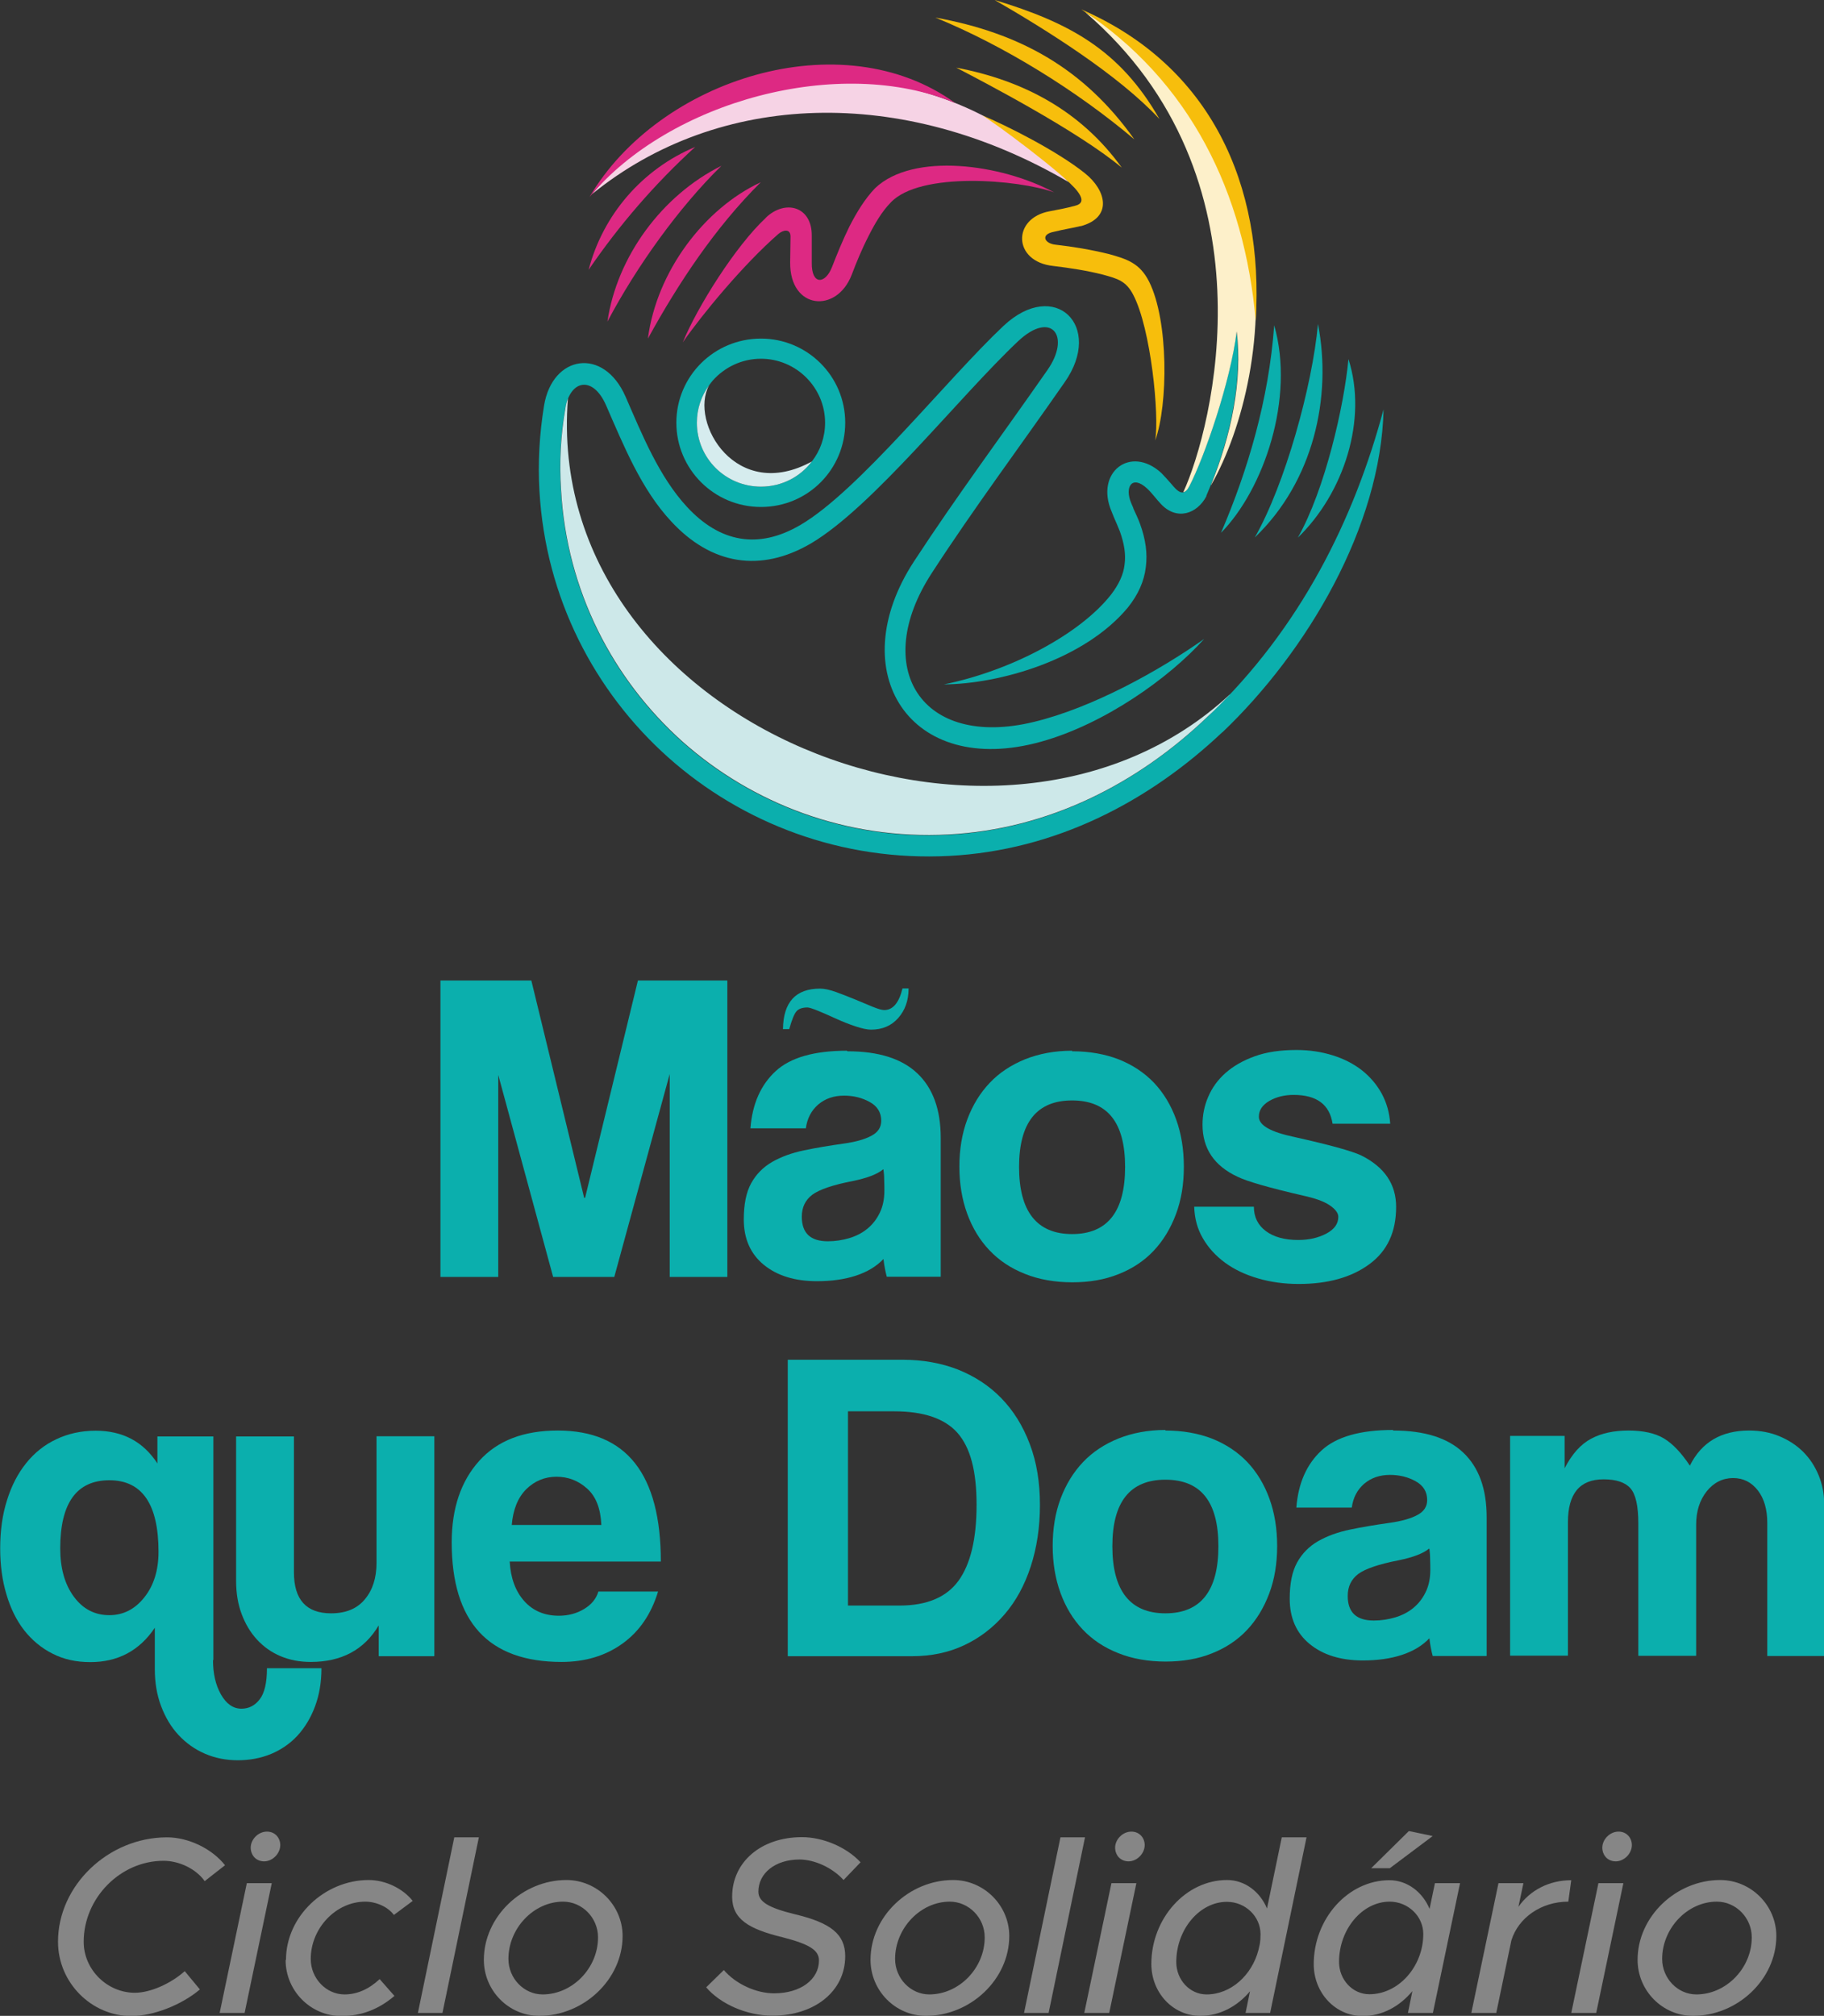 <svg xmlns="http://www.w3.org/2000/svg" id="Camada_2" data-name="Camada 2" viewBox="0 0 98.73 109.07"><rect x="0" y="0" width="98.73" height="109.07" fill="#333333" stroke="none"/><defs><style>      .cls-1 {        fill: #f6d3e5;      }      .cls-1, .cls-2, .cls-3, .cls-4 {        fill-rule: evenodd;      }      .cls-5 {        fill: #0bafad;      }      .cls-6 {        fill: #f7be0c;      }      .cls-2 {        fill: #cde8e9;      }      .cls-3, .cls-7 {        fill: #dd2983;      }      .cls-8 {        fill: #d6ecee;      }      .cls-9 {        fill: #868686;      }      .cls-4 {        fill: #fdf0ca;      }    </style></defs><g id="Camada_1-2" data-name="Camada 1"><g><g><path class="cls-5" d="M39.38,69.09h-3.13v-10.98l-3,10.98h-3.31l-2.97-10.93v10.93h-3.13v-16.04h4.92l2.86,11.76h.05l2.86-11.76h4.84v16.04Z"></path><path class="cls-5" d="M45.87,56.88c1.69,0,2.95.4,3.79,1.2.84.8,1.26,1.96,1.26,3.49v7.51h-2.92c-.04-.14-.07-.29-.1-.44-.03-.16-.06-.33-.08-.52-.38.4-.88.7-1.49.9-.61.2-1.31.3-2.11.3-1.2,0-2.16-.3-2.88-.89-.72-.59-1.08-1.41-1.08-2.45,0-.82.13-1.47.4-1.96.27-.49.65-.87,1.13-1.15.49-.28,1.06-.49,1.73-.63.67-.14,1.4-.26,2.18-.37.63-.09,1.12-.23,1.47-.42.36-.19.53-.46.53-.81,0-.45-.21-.79-.63-1.02-.42-.23-.88-.34-1.38-.34-.56,0-1.02.16-1.4.48-.37.32-.6.75-.67,1.29h-3c.1-1.32.56-2.35,1.36-3.09.8-.74,2.09-1.11,3.86-1.11ZM49.18,53.49c0,.64-.19,1.17-.56,1.59-.37.42-.86.63-1.47.63-.21,0-.49-.06-.85-.18-.36-.12-.71-.26-1.06-.42-.35-.16-.67-.3-.96-.42-.3-.12-.49-.18-.57-.18-.28,0-.48.07-.6.21-.12.14-.25.46-.39.96h-.34c.02-1.46.69-2.19,2.01-2.19.23,0,.51.06.85.18.34.12.68.26,1.03.4.35.15.67.28.96.4.3.12.5.18.63.18.47,0,.8-.39.99-1.17h.34ZM47.8,63.27c-.31.26-.86.47-1.64.63-1.08.21-1.81.46-2.19.74-.38.29-.57.68-.57,1.19,0,.89.47,1.33,1.41,1.33.4,0,.79-.06,1.16-.17.37-.11.7-.28.98-.51.28-.23.5-.51.67-.86.17-.35.25-.75.25-1.2,0-.14,0-.33-.01-.57,0-.24-.02-.43-.04-.57Z"></path><path class="cls-5" d="M58.03,56.88c.94,0,1.78.15,2.53.44.75.3,1.38.72,1.9,1.26.52.55.92,1.21,1.2,1.98.28.77.42,1.63.42,2.57s-.14,1.8-.43,2.57c-.29.77-.69,1.43-1.21,1.98-.52.55-1.16.97-1.9,1.26-.75.3-1.58.44-2.5.44s-1.81-.15-2.57-.46c-.76-.3-1.4-.73-1.92-1.28-.52-.55-.92-1.21-1.2-1.98-.28-.77-.42-1.62-.42-2.54s.14-1.79.43-2.56c.29-.77.69-1.42,1.21-1.97.52-.55,1.16-.97,1.92-1.28.76-.3,1.6-.46,2.54-.46ZM58.03,59.54c-1.91,0-2.87,1.2-2.87,3.6s.96,3.63,2.87,3.63,2.87-1.21,2.87-3.63-.96-3.6-2.87-3.6Z"></path><path class="cls-5" d="M72.13,60.8c-.16-1.04-.86-1.56-2.11-1.56-.5,0-.94.11-1.32.33-.37.22-.56.5-.56.85,0,.47.64.83,1.93,1.1,1.88.42,3.08.75,3.6.99,1.27.63,1.9,1.56,1.9,2.79,0,1.36-.48,2.39-1.45,3.1-.96.71-2.24,1.07-3.82,1.07-.78,0-1.52-.1-2.2-.3-.69-.2-1.28-.48-1.79-.85-.5-.37-.9-.8-1.2-1.32-.3-.51-.45-1.08-.47-1.71h3.23c0,.56.22,1,.65,1.32.43.32,1.02.48,1.75.48.59,0,1.1-.12,1.53-.35.43-.23.64-.53.64-.9,0-.21-.16-.42-.47-.63-.31-.21-.79-.38-1.43-.52-1.86-.43-3.04-.77-3.55-1.02-1.27-.59-1.9-1.53-1.9-2.82,0-.52.1-1.03.31-1.51.21-.49.52-.92.94-1.29.42-.37.94-.67,1.58-.9.63-.23,1.39-.34,2.26-.34.7,0,1.35.1,1.96.29.61.19,1.13.46,1.58.81.44.35.8.77,1.07,1.26.27.5.42,1.04.46,1.63h-3.1Z"></path><path class="cls-5" d="M11.53,89.82c0,.73.14,1.35.43,1.86.29.51.66.77,1.11.77.4,0,.73-.17.99-.51.26-.34.39-.9.39-1.68h2.95c0,.77-.12,1.46-.35,2.07-.23.62-.55,1.14-.95,1.58-.4.43-.88.76-1.43.99-.56.23-1.16.34-1.8.34s-1.24-.12-1.79-.36c-.55-.24-1.02-.58-1.42-1.01-.4-.43-.71-.95-.94-1.56-.23-.61-.34-1.27-.34-2v-2.24c-.83,1.24-2,1.86-3.49,1.86-.77,0-1.45-.15-2.05-.46-.6-.3-1.11-.73-1.53-1.26-.42-.54-.74-1.19-.96-1.94-.23-.76-.34-1.59-.34-2.49,0-.96.12-1.83.37-2.61.24-.78.59-1.45,1.04-2.01.45-.56.99-.99,1.63-1.29.63-.3,1.34-.46,2.13-.46,1.46,0,2.57.59,3.34,1.77v-1.46h3.03v12.1ZM5.92,80.09c-1.77,0-2.66,1.23-2.66,3.69,0,1.06.24,1.93.73,2.6.49.67,1.13,1.01,1.93,1.01.75,0,1.38-.32,1.89-.96.51-.64.77-1.46.77-2.47,0-2.58-.89-3.87-2.66-3.87Z"></path><path class="cls-5" d="M23.5,89.61h-3v-1.67c-.78,1.32-2.01,1.98-3.68,1.98-.59,0-1.13-.1-1.63-.31-.5-.21-.92-.51-1.28-.9-.36-.39-.63-.85-.83-1.38-.2-.53-.3-1.13-.3-1.79v-7.82h3.13v7.35c0,1.48.67,2.22,2.01,2.22.8,0,1.41-.25,1.83-.76.42-.5.63-1.16.63-1.96v-6.86h3.13v11.89Z"></path><path class="cls-5" d="M27.59,84.5c.05.88.31,1.59.78,2.12.47.53,1.1.8,1.88.8.5,0,.96-.12,1.36-.36.4-.24.66-.55.78-.95h3.23c-.37,1.22-1.01,2.16-1.93,2.82-.92.66-2.02.99-3.29.99-3.96,0-5.95-2.16-5.95-6.47,0-1.84.5-3.31,1.49-4.41s2.41-1.64,4.25-1.64c3.72,0,5.58,2.36,5.58,7.09h-8.19ZM32.55,82.51c-.04-.89-.29-1.54-.77-1.97-.48-.43-1.03-.64-1.66-.64s-1.19.23-1.64.68c-.45.45-.71,1.1-.78,1.93h4.85Z"></path><path class="cls-5" d="M48.85,73.57c1.1,0,2.1.18,3,.53.9.36,1.69.87,2.35,1.55.66.68,1.17,1.5,1.54,2.48.37.97.55,2.07.55,3.29s-.17,2.33-.5,3.34c-.33,1.01-.8,1.87-1.41,2.58-.61.71-1.33,1.27-2.18,1.67-.84.4-1.79.6-2.83.6h-6.73v-16.04h6.21ZM45.9,86.87h2.79c1.48,0,2.54-.45,3.19-1.34.65-.9.98-2.26.98-4.11s-.34-3.1-1.03-3.89c-.69-.78-1.83-1.17-3.43-1.17h-2.5v10.51Z"></path><path class="cls-5" d="M63.08,77.4c.94,0,1.78.15,2.53.44.75.3,1.38.72,1.9,1.26.52.55.92,1.21,1.2,1.98.28.77.42,1.63.42,2.57s-.14,1.8-.43,2.57c-.29.77-.69,1.43-1.21,1.98-.52.55-1.16.97-1.9,1.26-.75.3-1.58.44-2.5.44s-1.81-.15-2.57-.46c-.76-.3-1.4-.73-1.92-1.28-.52-.55-.92-1.21-1.2-1.98-.28-.77-.42-1.62-.42-2.54s.14-1.79.43-2.56c.29-.77.69-1.42,1.21-1.97.52-.55,1.16-.97,1.92-1.28.76-.3,1.6-.46,2.54-.46ZM63.08,80.06c-1.91,0-2.87,1.2-2.87,3.6s.96,3.63,2.87,3.63,2.87-1.21,2.87-3.63-.96-3.6-2.87-3.6Z"></path><path class="cls-5" d="M75.42,77.4c1.69,0,2.95.4,3.79,1.2.84.8,1.26,1.96,1.26,3.49v7.51h-2.92c-.04-.14-.07-.29-.1-.44-.03-.16-.06-.33-.08-.52-.38.4-.88.7-1.49.9-.61.2-1.31.3-2.11.3-1.2,0-2.16-.3-2.88-.89-.72-.59-1.08-1.41-1.08-2.45,0-.82.13-1.47.4-1.96.27-.49.65-.87,1.13-1.15.49-.28,1.06-.49,1.73-.63.67-.14,1.4-.26,2.18-.37.63-.09,1.12-.23,1.47-.42.36-.19.53-.46.53-.81,0-.45-.21-.79-.63-1.02-.42-.23-.88-.34-1.38-.34-.56,0-1.02.16-1.4.48-.37.32-.6.75-.67,1.29h-3c.1-1.32.56-2.35,1.36-3.09.8-.74,2.09-1.11,3.86-1.11ZM77.35,83.79c-.31.26-.86.47-1.64.63-1.08.21-1.81.46-2.19.74-.38.29-.57.68-.57,1.19,0,.89.47,1.33,1.41,1.33.4,0,.79-.06,1.16-.17.37-.11.7-.28.98-.51.28-.23.5-.51.67-.86.17-.35.25-.75.25-1.2,0-.14,0-.33-.01-.57,0-.24-.02-.43-.04-.57Z"></path><path class="cls-5" d="M84.68,79.46c.4-.78.88-1.32,1.45-1.62.56-.3,1.24-.44,2.02-.44s1.44.14,1.92.43c.48.29.94.78,1.4,1.47.63-1.27,1.7-1.9,3.21-1.9.59,0,1.14.1,1.64.31.5.21.93.49,1.29.85.36.36.63.78.83,1.26.2.49.3,1,.3,1.54v8.24h-3.08v-7.2c0-.73-.17-1.32-.51-1.76-.34-.44-.79-.67-1.34-.67s-1.05.24-1.43.72c-.38.48-.57,1.08-.57,1.81v7.09h-3.13v-7.15c0-.96-.14-1.59-.43-1.92-.29-.32-.77-.48-1.45-.48-1.29,0-1.93.77-1.93,2.32v7.22h-3.13v-11.89h2.95v1.75Z"></path></g><g><path class="cls-1" d="M44.74,4.27c-4.88.44-9.88,2.76-12.69,6.23,6.88-5.58,16.79-5.91,25.79-.65-3.16-3.69-8.35-5.66-13.1-5.58h0Z"></path><path class="cls-5" d="M66.17,39.61c-4.02,3.8-9.07,6.4-14.79,6.7-5.8.3-11.19-1.75-15.21-5.33-4-3.57-6.64-8.65-6.97-14.41-.09-1.54,0-3.1.25-4.63.45-2.73,3.22-3.19,4.41-.48.89,2.04,1.81,4.33,3.33,5.97,1.78,1.92,3.86,2.31,6.14.97,3.16-1.85,7.89-7.85,10.99-10.77,2.78-2.6,5.44.02,3.31,3.05-2.39,3.44-4.91,6.81-7.19,10.32-3.33,5.11-.58,9.54,5.52,8.06,3.16-.76,6.77-2.76,9.22-4.49-1.91,2.13-5.41,4.61-8.83,5.56-7.11,1.98-10.77-3.79-6.88-9.75,2.3-3.52,4.81-6.89,7.22-10.35,1.3-1.85.22-3.26-1.58-1.57-3.22,3.04-7.86,8.96-11.21,10.94-2.75,1.61-5.41,1.14-7.56-1.18-1.63-1.74-2.58-4.11-3.53-6.28-.7-1.62-1.95-1.43-2.22.2-.25,1.45-.33,2.91-.23,4.38.3,5.45,2.8,10.25,6.58,13.63,3.8,3.37,8.89,5.31,14.38,5.02,5.42-.28,10.24-2.74,14.05-6.39,5.06-4.81,7.94-10.74,9.52-16.63-.14,6.34-4.13,13.09-8.72,17.47h0Z"></path><path class="cls-5" d="M65.31,26.83c-.52,1-1.63,1.34-2.47.44-.25-.26-.48-.59-.75-.84-.81-.75-1.23-.09-.86.79.12.27.12.28.12.3.14.3.27.58.36.83.3.83.41,1.59.31,2.34-.09.76-.41,1.48-.97,2.18-2.36,2.84-6.96,4.14-9.96,4.16,3.61-.73,7.36-2.71,9.05-4.86.42-.55.67-1.08.73-1.62.08-.56-.02-1.14-.25-1.79-.11-.28-.22-.53-.33-.78-.08-.19-.09-.23-.12-.3-.91-2.12,1.02-3.62,2.69-2.09.17.17.34.37.53.58.31.37.66.78.98.14.81-1.56,2.23-5.66,2.56-8.37.34,2.88-.42,6.08-1.64,8.9h0Z"></path><path class="cls-5" d="M66.09,28.83c1.45-3.37,2.59-7.21,2.88-11.23,1.13,3.94-.56,8.87-2.88,11.23h0Z"></path><path class="cls-5" d="M67.92,29.08c1.64-2.88,3.11-8.18,3.42-11.55.77,3.96-.25,8.52-3.42,11.55h0Z"></path><path class="cls-5" d="M70.25,29.09c1.47-2.6,2.5-7.11,2.74-9.66,1.05,3.27-.25,7.25-2.74,9.66h0Z"></path><path class="cls-6" d="M58.5,12.23c-.5.12-.88.17-1.45.31-.75.14-.52.64.09.7.97.11,1.92.27,2.86.5,1.03.28,1.7.51,2.2,1.5,1.06,2.12,1.03,6.65.33,8.59.23-1.34-.23-6.05-1.19-7.88-.39-.75-.84-.87-1.64-1.09-.86-.22-1.78-.36-2.69-.47-2.19-.23-2.24-2.59-.19-2.96.47-.09.92-.17,1.38-.3.5-.12.36-.47.12-.78-.66-.89-4.63-3.82-5.16-4.11,1.28.53,4.05,1.92,5.56,3.13,1.17.93,1.52,2.4-.23,2.87h0Z"></path><path class="cls-7" d="M31.91,10.66c3.75-6.39,13.66-9.54,19.8-5.08-6.25-2.63-15.49-.11-19.8,5.08h0Z"></path><path class="cls-7" d="M41.45,11.78c1.06-1.01,2.5-.61,2.49.97v1.46c-.02,1.23.73,1.17,1.09.25.27-.69.58-1.46.95-2.21.39-.76.84-1.5,1.39-2.07,2.06-1.96,6.83-1.31,9.69.23-1.94-.7-7.27-1.14-8.85.55-.47.48-.86,1.14-1.2,1.82-.36.7-.66,1.43-.91,2.09-.81,2.1-3.35,1.89-3.33-.67l.02-1.4c0-.44-.39-.37-.66-.14-1.88,1.64-4.11,4.33-5.17,5.86.77-1.89,2.86-5.22,4.49-6.73h0Z"></path><path class="cls-6" d="M62.76,6.44c-2.24-2.4-6.1-4.81-8.92-6.44,4.02,1.22,6.77,2.68,8.92,6.44h0Z"></path><path class="cls-6" d="M61.4,7.54c-3.14-2.65-7.08-5.08-10.77-6.59,4.58.83,8.05,2.76,10.77,6.59h0Z"></path><path class="cls-6" d="M60.72,9.07c-2.42-2.01-7.52-4.66-8.96-5.41,3.64.69,6.75,2.34,8.96,5.41h0Z"></path><path class="cls-3" d="M31.86,14.6c1.66-2.43,3.59-4.66,5.77-6.65-2.86,1.2-4.99,3.66-5.77,6.65h0Z"></path><path class="cls-3" d="M32.88,17.4c1.59-3.01,3.89-6.2,6.17-8.43-3.22,1.6-5.66,4.92-6.17,8.43h0Z"></path><path class="cls-3" d="M35.07,18.32c1.67-3.04,3.66-6.03,6.11-8.46-3.06,1.42-5.64,4.83-6.11,8.46h0Z"></path><path class="cls-5" d="M41.19,18.32c-2.54,0-4.58,2.04-4.58,4.55s2.04,4.56,4.58,4.56,4.56-2.04,4.56-4.56-2.05-4.55-4.56-4.55ZM43.95,24.96c-.63.84-1.63,1.37-2.76,1.37-1.92,0-3.47-1.54-3.47-3.46,0-.75.24-1.45.66-2.02,0,0,0,0,0,0,.06-.09.13-.17.2-.26.64-.72,1.57-1.18,2.61-1.18,1.91,0,3.47,1.56,3.47,3.46,0,.79-.26,1.51-.71,2.09Z"></path><path class="cls-8" d="M43.95,24.96c-.63.84-1.63,1.37-2.76,1.37-1.92,0-3.47-1.54-3.47-3.46,0-.75.24-1.45.66-2.02-1.09,2,1.47,6.38,5.58,4.11Z"></path><path class="cls-2" d="M66.56,37.58c-12.35,11.48-37.2,1.64-35.82-16.02-.06.16-.11.34-.14.56-.25,1.45-.33,2.91-.23,4.38.3,5.45,2.8,10.25,6.58,13.63,3.8,3.37,8.89,5.31,14.38,5.02,5.42-.28,10.24-2.74,14.05-6.39.41-.37.8-.78,1.19-1.18h0Z"></path><path class="cls-4" d="M65.56,26.24c1.72-3.02,3.06-8.29,2.11-13.46-1.41-4.97-4.28-9.21-8.93-12.12,10.41,8.94,6.89,22.53,5.31,25.97.11-.02.22-.11.33-.33.81-1.56,2.23-5.66,2.56-8.37.33,2.68-.31,5.64-1.39,8.31h0Z"></path><path class="cls-6" d="M58.53.51c7.02,3.05,9.89,9.49,9.44,16.84-.61-6.9-3.52-12.96-9.44-16.84h0Z"></path></g><g><path class="cls-9" d="M3.14,105.05c0-3.03,2.72-5.64,5.9-5.64,1.18,0,2.45.63,3.14,1.51l-1.1.86c-.46-.65-1.36-1.1-2.23-1.1-2.34,0-4.32,2.02-4.32,4.38,0,1.52,1.28,2.76,2.77,2.76.83,0,1.94-.49,2.7-1.17l.82.99c-.99.84-2.53,1.44-3.71,1.44-2.16,0-3.97-1.81-3.97-4.02Z"></path><path class="cls-9" d="M13.36,101.89h1.35l-1.47,7.02h-1.35l1.47-7.02ZM13.57,99.97c0-.45.41-.87.88-.87.43,0,.72.33.72.73,0,.46-.42.88-.87.88s-.73-.34-.73-.75Z"></path><path class="cls-9" d="M15.48,106.04c0-2.35,2.09-4.32,4.48-4.32.91,0,1.85.46,2.38,1.13l-1.02.76c-.31-.43-.95-.72-1.55-.72-1.59,0-2.95,1.44-2.95,3.1,0,1.05.83,1.92,1.83,1.92.68,0,1.33-.29,1.9-.83l.8.91c-.84.72-1.79,1.09-2.87,1.09-1.67,0-3.02-1.37-3.02-3.03Z"></path><path class="cls-9" d="M24.59,99.41h1.33l-1.97,9.5h-1.33l1.97-9.5Z"></path><path class="cls-9" d="M26.19,106.04c0-2.35,2.09-4.32,4.47-4.32,1.67,0,3.04,1.37,3.04,3.03,0,2.35-2.11,4.32-4.51,4.32-1.66,0-3-1.37-3-3.03ZM32.37,104.82c0-1.06-.86-1.93-1.89-1.93-1.59,0-2.96,1.44-2.96,3.1,0,1.05.84,1.92,1.85,1.92,1.62,0,3-1.43,3-3.08Z"></path><path class="cls-9" d="M38.22,107.53l.96-.94c.65.76,1.75,1.26,2.72,1.26,1.45,0,2.43-.76,2.43-1.78,0-.56-.53-.88-1.96-1.25-1.86-.45-2.74-.99-2.74-2.2,0-1.86,1.55-3.22,3.78-3.22,1.14,0,2.41.54,3.17,1.36l-.92.96c-.61-.68-1.59-1.11-2.38-1.11-1.33,0-2.23.75-2.23,1.74,0,.54.54.87,1.97,1.22,1.93.46,2.73,1.07,2.73,2.27,0,1.9-1.66,3.22-3.94,3.22-1.37,0-2.81-.62-3.59-1.54Z"></path><path class="cls-9" d="M47.12,106.04c0-2.35,2.09-4.32,4.47-4.32,1.67,0,3.04,1.37,3.04,3.03,0,2.35-2.11,4.32-4.51,4.32-1.66,0-3-1.37-3-3.03ZM53.3,104.82c0-1.06-.86-1.93-1.89-1.93-1.59,0-2.96,1.44-2.96,3.1,0,1.05.84,1.92,1.85,1.92,1.62,0,3-1.43,3-3.08Z"></path><path class="cls-9" d="M57.4,99.41h1.33l-1.97,9.5h-1.33l1.97-9.5Z"></path><path class="cls-9" d="M60.16,101.89h1.35l-1.47,7.02h-1.35l1.47-7.02ZM60.36,99.97c0-.45.41-.87.88-.87.43,0,.72.33.72.73,0,.46-.42.88-.87.88s-.73-.34-.73-.75Z"></path><path class="cls-9" d="M70.72,99.41l-1.97,9.5h-1.33l.24-1.17c-.69.82-1.64,1.33-2.69,1.33-1.48,0-2.65-1.25-2.65-2.81,0-2.45,1.85-4.54,4.1-4.54.96,0,1.78.63,2.16,1.54l.8-3.85h1.33ZM68.12,105.5l.07-.31c.03-.18.04-.35.04-.54,0-.96-.82-1.75-1.82-1.75-1.48,0-2.74,1.49-2.74,3.26,0,.96.73,1.75,1.64,1.75,1.32,0,2.46-1.05,2.81-2.41Z"></path><path class="cls-9" d="M79.03,101.89l-1.47,7.02h-1.35l.24-1.18c-.69.83-1.64,1.35-2.69,1.35-1.48,0-2.65-1.25-2.65-2.81,0-2.45,1.85-4.54,4.1-4.54.96,0,1.79.64,2.17,1.55l.29-1.39h1.35ZM77.04,104.64c0-.96-.82-1.75-1.82-1.75-1.48,0-2.74,1.49-2.74,3.26,0,.96.73,1.75,1.64,1.75,1.59,0,2.92-1.51,2.92-3.26ZM75.23,101.08h-1.01l2.04-2.01,1.29.27-2.32,1.74Z"></path><path class="cls-9" d="M85.05,101.72l-.16,1.17c-1.47,0-2.7.87-3.08,2.09l-.82,3.93h-1.35l1.47-7.02h1.35l-.27,1.28c.63-.9,1.66-1.44,2.87-1.44Z"></path><path class="cls-9" d="M86.52,101.89h1.35l-1.47,7.02h-1.35l1.47-7.02ZM86.73,99.97c0-.45.41-.87.88-.87.43,0,.72.33.72.73,0,.46-.42.88-.87.88s-.73-.34-.73-.75Z"></path><path class="cls-9" d="M88.64,106.04c0-2.35,2.09-4.32,4.47-4.32,1.67,0,3.04,1.37,3.04,3.03,0,2.35-2.11,4.32-4.51,4.32-1.66,0-3-1.37-3-3.03ZM94.82,104.82c0-1.06-.86-1.93-1.89-1.93-1.59,0-2.96,1.44-2.96,3.1,0,1.05.84,1.92,1.85,1.92,1.62,0,3-1.43,3-3.08Z"></path></g></g></g></svg>